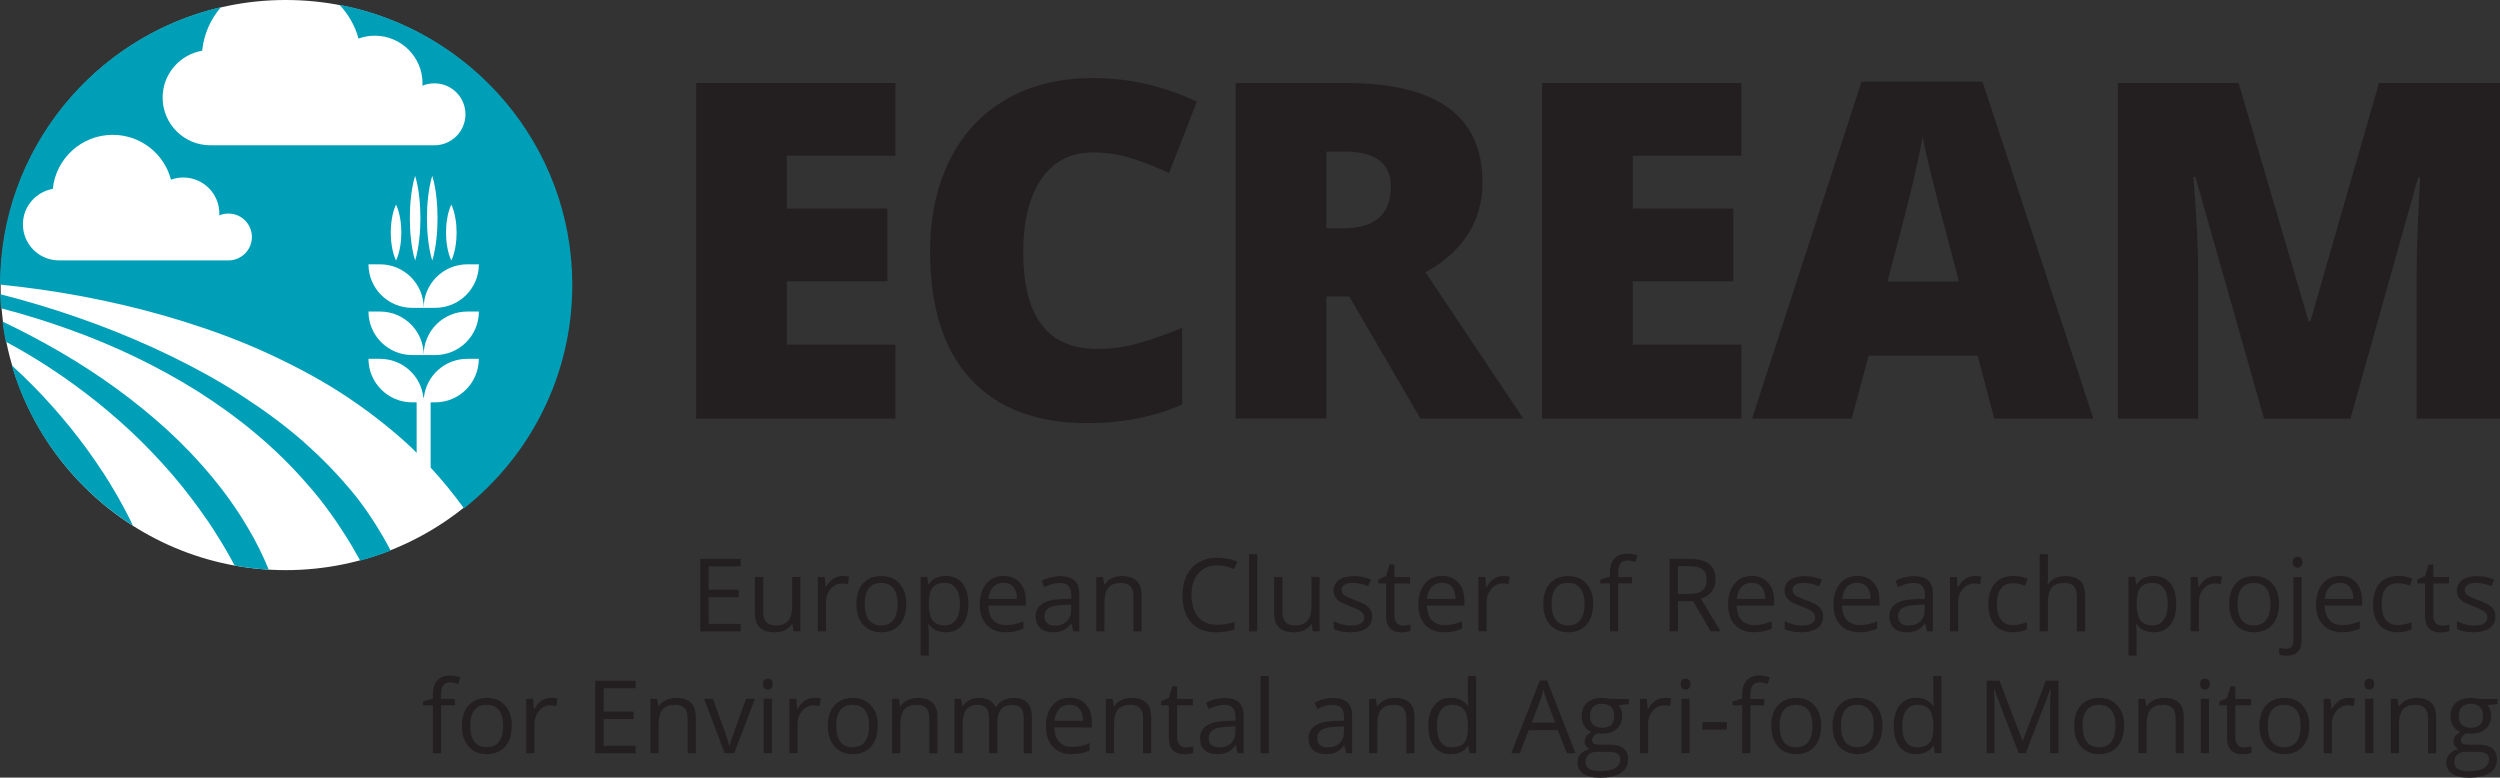 <svg xmlns="http://www.w3.org/2000/svg" id="a" viewBox="0 0 344.66 107.2"><rect x="0" y="0" width="344.66" height="107.2" fill="#333333" stroke="none"/><defs><style>.b{fill:#fff;}.c{fill:#009fb8;}.d{fill:none;}.e{fill:#231f20;}</style></defs><g><path class="e" d="M123.45,57.71h-27.47V11.44h27.47v10.03h-14.97v7.28h13.86v10.03h-13.86v8.73h14.97v10.19Z"></path><path class="e" d="M150.53,21.03c-2.97,0-5.29,1.22-6.96,3.65s-2.5,5.8-2.5,10.08c0,8.9,3.39,13.35,10.16,13.35,2.05,0,4.03-.28,5.95-.85s3.85-1.26,5.79-2.06v10.57c-3.86,1.71-8.23,2.56-13.1,2.56-6.98,0-12.34-2.03-16.06-6.08s-5.58-9.9-5.58-17.56c0-4.79,.9-9,2.71-12.63s4.4-6.42,7.78-8.37,7.37-2.93,11.95-2.93c5,0,9.78,1.09,14.33,3.26l-3.83,9.84c-1.71-.8-3.42-1.48-5.13-2.03s-3.54-.82-5.51-.82Z"></path><path class="e" d="M182.86,40.87v16.83h-12.5V11.44h15.16c12.57,0,18.86,4.56,18.86,13.67,0,5.36-2.62,9.5-7.85,12.44l13.48,20.16h-14.18l-9.81-16.83h-3.16Zm0-9.4h2.34c4.37,0,6.55-1.93,6.55-5.79,0-3.19-2.14-4.78-6.42-4.78h-2.47v10.57Z"></path><path class="e" d="M240.07,57.71h-27.47V11.44h27.47v10.03h-14.97v7.28h13.86v10.03h-13.86v8.73h14.97v10.19Z"></path><path class="e" d="M274.93,57.71l-2.28-8.67h-15.03l-2.34,8.67h-13.73l15.09-46.45h16.68l15.28,46.45h-13.67Zm-4.87-18.92l-1.99-7.59c-.46-1.69-1.03-3.87-1.69-6.55s-1.1-4.6-1.31-5.76c-.19,1.08-.56,2.85-1.12,5.32s-1.8,7.33-3.72,14.59h9.84Z"></path><path class="e" d="M312.13,57.71l-9.46-33.32h-.28c.44,5.67,.66,10.08,.66,13.23v20.09h-11.07V11.44h16.64l9.65,32.85h.25l9.46-32.85h16.68V57.71h-11.49v-20.28c0-1.05,.02-2.23,.05-3.51s.17-4.44,.43-9.46h-.28l-9.33,33.26h-11.9Z"></path></g><g><path class="e" d="M102.11,87.04h-5.57v-9.99h5.57v1.03h-4.41v3.22h4.14v1.03h-4.14v3.68h4.41v1.04Z"></path><path class="e" d="M105.22,79.54v4.86c0,.61,.14,1.07,.42,1.37s.71,.45,1.31,.45c.78,0,1.36-.21,1.72-.64,.36-.43,.54-1.13,.54-2.1v-3.94h1.13v7.49h-.94l-.16-1h-.06c-.23,.37-.55,.65-.97,.85-.41,.2-.88,.29-1.41,.29-.91,0-1.59-.22-2.05-.65-.45-.43-.68-1.13-.68-2.08v-4.9h1.15Z"></path><path class="e" d="M116.16,79.41c.33,0,.63,.03,.9,.08l-.16,1.05c-.31-.07-.58-.1-.82-.1-.61,0-1.12,.25-1.55,.74-.43,.49-.65,1.11-.65,1.84v4.02h-1.13v-7.49h.94l.13,1.39h.05c.28-.49,.61-.86,1-1.13s.82-.4,1.29-.4Z"></path><path class="e" d="M124.93,83.28c0,1.22-.31,2.17-.92,2.86-.62,.69-1.46,1.03-2.55,1.03-.67,0-1.26-.16-1.78-.47s-.92-.77-1.2-1.35-.42-1.28-.42-2.06c0-1.22,.31-2.17,.92-2.85,.61-.68,1.46-1.02,2.54-1.02s1.88,.35,2.5,1.05c.62,.7,.93,1.64,.93,2.83Zm-5.71,0c0,.96,.19,1.69,.57,2.19s.95,.75,1.69,.75,1.31-.25,1.69-.75c.39-.5,.58-1.23,.58-2.19s-.19-1.68-.58-2.17c-.38-.49-.95-.74-1.71-.74s-1.3,.24-1.68,.73-.57,1.21-.57,2.18Z"></path><path class="e" d="M130.4,87.17c-.49,0-.93-.09-1.34-.27-.4-.18-.74-.46-1.02-.83h-.08c.05,.44,.08,.85,.08,1.24v3.08h-1.13v-10.86h.92l.16,1.03h.05c.29-.41,.63-.71,1.02-.89s.83-.27,1.33-.27c.99,0,1.76,.34,2.3,1.02,.54,.68,.81,1.63,.81,2.86s-.27,2.19-.82,2.87c-.55,.68-1.31,1.02-2.29,1.02Zm-.16-6.8c-.77,0-1.32,.21-1.66,.64s-.52,1.1-.53,2.02v.25c0,1.05,.18,1.81,.53,2.26,.35,.45,.91,.68,1.69,.68,.65,0,1.15-.26,1.52-.79,.37-.52,.55-1.25,.55-2.17s-.18-1.65-.55-2.15c-.37-.5-.88-.75-1.55-.75Z"></path><path class="e" d="M138.66,87.17c-1.11,0-1.98-.34-2.62-1.01-.64-.67-.96-1.61-.96-2.81s.3-2.17,.89-2.88c.6-.71,1.39-1.07,2.4-1.07,.94,0,1.68,.31,2.23,.93,.55,.62,.82,1.43,.82,2.44v.72h-5.16c.02,.88,.25,1.55,.67,2,.42,.46,1.01,.68,1.78,.68,.81,0,1.6-.17,2.39-.51v1.01c-.4,.17-.78,.3-1.14,.37-.36,.08-.79,.11-1.3,.11Zm-.31-6.82c-.6,0-1.08,.2-1.44,.59-.36,.39-.57,.93-.63,1.63h3.92c0-.72-.16-1.26-.48-1.64-.32-.38-.77-.57-1.37-.57Z"></path><path class="e" d="M147.96,87.04l-.23-1.07h-.05c-.37,.47-.75,.79-1.12,.95-.37,.17-.83,.25-1.39,.25-.74,0-1.33-.19-1.75-.57-.42-.38-.63-.93-.63-1.63,0-1.51,1.21-2.31,3.63-2.38l1.27-.04v-.46c0-.59-.13-1.02-.38-1.3-.25-.28-.66-.42-1.21-.42-.62,0-1.33,.19-2.12,.57l-.35-.87c.37-.2,.77-.36,1.21-.47,.44-.11,.88-.17,1.32-.17,.89,0,1.55,.2,1.99,.59,.43,.4,.65,1.03,.65,1.91v5.11h-.84Zm-2.56-.8c.71,0,1.26-.19,1.67-.58,.4-.39,.6-.93,.6-1.63v-.68l-1.13,.05c-.9,.03-1.55,.17-1.95,.42-.4,.25-.6,.63-.6,1.16,0,.41,.12,.72,.37,.94,.25,.21,.6,.32,1.04,.32Z"></path><path class="e" d="M156.26,87.04v-4.85c0-.61-.14-1.07-.42-1.37s-.71-.45-1.31-.45c-.78,0-1.36,.21-1.72,.64s-.55,1.12-.55,2.1v3.93h-1.13v-7.49h.92l.18,1.03h.05c.23-.37,.56-.66,.98-.86,.42-.2,.89-.3,1.4-.3,.9,0,1.58,.22,2.04,.65,.46,.44,.68,1.13,.68,2.09v4.89h-1.13Z"></path><path class="e" d="M167.82,77.94c-1.1,0-1.97,.37-2.6,1.1-.64,.73-.95,1.73-.95,3s.31,2.32,.92,3.03c.61,.71,1.49,1.07,2.62,1.07,.7,0,1.49-.12,2.39-.38v1.02c-.69,.26-1.55,.39-2.56,.39-1.47,0-2.61-.45-3.41-1.34-.8-.89-1.2-2.16-1.2-3.81,0-1.03,.19-1.93,.58-2.71,.39-.77,.94-1.37,1.67-1.79,.73-.42,1.58-.63,2.57-.63,1.05,0,1.96,.19,2.75,.57l-.49,1c-.76-.36-1.51-.53-2.27-.53Z"></path><path class="e" d="M173.33,87.04h-1.13v-10.64h1.13v10.64Z"></path><path class="e" d="M176.81,79.54v4.86c0,.61,.14,1.07,.42,1.37s.71,.45,1.31,.45c.78,0,1.36-.21,1.72-.64,.36-.43,.54-1.13,.54-2.1v-3.94h1.13v7.49h-.94l-.16-1h-.06c-.23,.37-.55,.65-.97,.85-.41,.2-.88,.29-1.41,.29-.91,0-1.59-.22-2.05-.65-.45-.43-.68-1.13-.68-2.08v-4.9h1.15Z"></path><path class="e" d="M189.17,84.99c0,.7-.26,1.24-.78,1.61s-1.25,.57-2.19,.57c-.99,0-1.77-.16-2.32-.47v-1.05c.36,.18,.75,.33,1.16,.43,.41,.1,.81,.16,1.19,.16,.59,0,1.05-.09,1.37-.28,.32-.19,.48-.48,.48-.86,0-.29-.13-.54-.38-.75-.25-.21-.75-.45-1.48-.73-.7-.26-1.19-.49-1.49-.68-.29-.19-.51-.41-.66-.66-.14-.25-.21-.54-.21-.88,0-.61,.25-1.09,.75-1.45,.5-.35,1.18-.53,2.04-.53,.81,0,1.59,.16,2.37,.49l-.4,.92c-.75-.31-1.43-.46-2.04-.46-.54,0-.94,.08-1.22,.25s-.41,.4-.41,.7c0,.2,.05,.37,.15,.51,.1,.14,.27,.28,.5,.4s.67,.31,1.31,.55c.89,.32,1.49,.65,1.8,.98,.31,.33,.47,.74,.47,1.24Z"></path><path class="e" d="M193.43,86.24c.2,0,.39-.01,.58-.04,.19-.03,.33-.06,.44-.09v.87c-.12,.06-.3,.11-.54,.15-.24,.04-.46,.06-.65,.06-1.45,0-2.17-.76-2.17-2.29v-4.46h-1.07v-.55l1.07-.47,.48-1.6h.66v1.74h2.17v.88h-2.17v4.41c0,.45,.11,.8,.32,1.04s.51,.36,.88,.36Z"></path><path class="e" d="M199.12,87.17c-1.11,0-1.98-.34-2.62-1.01-.64-.67-.96-1.61-.96-2.81s.3-2.17,.89-2.88c.6-.71,1.39-1.07,2.4-1.07,.94,0,1.68,.31,2.23,.93,.55,.62,.82,1.43,.82,2.44v.72h-5.16c.02,.88,.25,1.55,.67,2,.42,.46,1.01,.68,1.78,.68,.81,0,1.6-.17,2.39-.51v1.01c-.4,.17-.78,.3-1.14,.37-.36,.08-.79,.11-1.3,.11Zm-.31-6.82c-.6,0-1.08,.2-1.44,.59-.36,.39-.57,.93-.63,1.63h3.92c0-.72-.16-1.26-.48-1.64-.32-.38-.77-.57-1.37-.57Z"></path><path class="e" d="M207.23,79.41c.33,0,.63,.03,.9,.08l-.16,1.05c-.31-.07-.58-.1-.82-.1-.61,0-1.12,.25-1.55,.74-.43,.49-.65,1.11-.65,1.84v4.02h-1.13v-7.49h.94l.13,1.39h.05c.28-.49,.61-.86,1-1.13s.82-.4,1.29-.4Z"></path><path class="e" d="M219.63,83.28c0,1.22-.31,2.17-.92,2.86-.62,.69-1.46,1.03-2.55,1.03-.67,0-1.26-.16-1.78-.47s-.92-.77-1.2-1.35-.42-1.28-.42-2.06c0-1.22,.31-2.17,.92-2.85,.61-.68,1.46-1.02,2.54-1.02s1.88,.35,2.5,1.05c.62,.7,.93,1.64,.93,2.83Zm-5.71,0c0,.96,.19,1.69,.57,2.19s.95,.75,1.69,.75,1.31-.25,1.69-.75c.39-.5,.58-1.23,.58-2.19s-.19-1.68-.58-2.17c-.38-.49-.95-.74-1.71-.74s-1.3,.24-1.68,.73-.57,1.21-.57,2.18Z"></path><path class="e" d="M224.99,80.43h-1.91v6.61h-1.13v-6.61h-1.34v-.51l1.34-.41v-.42c0-1.84,.8-2.76,2.41-2.76,.4,0,.86,.08,1.39,.24l-.29,.91c-.44-.14-.81-.21-1.12-.21-.43,0-.75,.14-.95,.43-.21,.28-.31,.74-.31,1.37v.49h1.91v.88Z"></path><path class="e" d="M231.33,82.88v4.16h-1.16v-9.99h2.74c1.23,0,2.13,.23,2.72,.7,.59,.47,.88,1.18,.88,2.12,0,1.32-.67,2.21-2.01,2.68l2.71,4.49h-1.37l-2.42-4.16h-2.08Zm0-1h1.59c.82,0,1.42-.16,1.8-.49,.38-.33,.57-.82,.57-1.47s-.2-1.14-.58-1.43c-.39-.29-1.02-.44-1.88-.44h-1.51v3.82Z"></path><path class="e" d="M241.82,87.17c-1.11,0-1.98-.34-2.62-1.01-.64-.67-.96-1.61-.96-2.81s.3-2.17,.89-2.88c.6-.71,1.39-1.07,2.4-1.07,.94,0,1.68,.31,2.23,.93,.55,.62,.82,1.43,.82,2.44v.72h-5.16c.02,.88,.25,1.55,.67,2,.42,.46,1.01,.68,1.78,.68,.81,0,1.6-.17,2.39-.51v1.01c-.4,.17-.78,.3-1.14,.37-.36,.08-.79,.11-1.3,.11Zm-.31-6.82c-.6,0-1.08,.2-1.44,.59-.36,.39-.57,.93-.63,1.63h3.92c0-.72-.16-1.26-.48-1.64-.32-.38-.77-.57-1.37-.57Z"></path><path class="e" d="M251.34,84.99c0,.7-.26,1.24-.78,1.61s-1.25,.57-2.19,.57c-.99,0-1.77-.16-2.32-.47v-1.05c.36,.18,.75,.33,1.16,.43,.41,.1,.81,.16,1.19,.16,.59,0,1.05-.09,1.37-.28,.32-.19,.48-.48,.48-.86,0-.29-.13-.54-.38-.75-.25-.21-.75-.45-1.48-.73-.7-.26-1.19-.49-1.49-.68-.29-.19-.51-.41-.66-.66-.14-.25-.21-.54-.21-.88,0-.61,.25-1.09,.75-1.45,.5-.35,1.18-.53,2.04-.53,.81,0,1.59,.16,2.37,.49l-.4,.92c-.75-.31-1.43-.46-2.04-.46-.54,0-.94,.08-1.22,.25s-.41,.4-.41,.7c0,.2,.05,.37,.15,.51,.1,.14,.27,.28,.5,.4s.67,.31,1.31,.55c.89,.32,1.49,.65,1.8,.98,.31,.33,.47,.74,.47,1.24Z"></path><path class="e" d="M256.35,87.17c-1.11,0-1.98-.34-2.62-1.01-.64-.67-.96-1.61-.96-2.81s.3-2.17,.89-2.88c.6-.71,1.39-1.07,2.4-1.07,.94,0,1.68,.31,2.23,.93,.55,.62,.82,1.43,.82,2.44v.72h-5.16c.02,.88,.25,1.55,.67,2,.42,.46,1.01,.68,1.78,.68,.81,0,1.6-.17,2.39-.51v1.01c-.4,.17-.78,.3-1.14,.37-.36,.08-.79,.11-1.3,.11Zm-.31-6.82c-.6,0-1.08,.2-1.44,.59-.36,.39-.57,.93-.63,1.63h3.92c0-.72-.16-1.26-.48-1.64-.32-.38-.77-.57-1.37-.57Z"></path><path class="e" d="M265.65,87.04l-.23-1.07h-.05c-.37,.47-.75,.79-1.12,.95-.37,.17-.83,.25-1.39,.25-.74,0-1.33-.19-1.75-.57-.42-.38-.63-.93-.63-1.63,0-1.51,1.21-2.31,3.63-2.38l1.27-.04v-.46c0-.59-.13-1.02-.38-1.3-.25-.28-.66-.42-1.21-.42-.62,0-1.33,.19-2.12,.57l-.35-.87c.37-.2,.77-.36,1.21-.47,.44-.11,.88-.17,1.32-.17,.89,0,1.55,.2,1.99,.59,.43,.4,.65,1.03,.65,1.91v5.11h-.84Zm-2.56-.8c.71,0,1.26-.19,1.67-.58,.4-.39,.6-.93,.6-1.63v-.68l-1.13,.05c-.9,.03-1.55,.17-1.95,.42-.4,.25-.6,.63-.6,1.16,0,.41,.12,.72,.37,.94,.25,.21,.6,.32,1.04,.32Z"></path><path class="e" d="M272.24,79.41c.33,0,.63,.03,.9,.08l-.16,1.05c-.31-.07-.58-.1-.82-.1-.61,0-1.12,.25-1.55,.74-.43,.49-.65,1.11-.65,1.84v4.02h-1.13v-7.49h.94l.13,1.39h.05c.28-.49,.61-.86,1-1.13s.82-.4,1.29-.4Z"></path><path class="e" d="M277.53,87.17c-1.08,0-1.92-.33-2.52-1-.59-.67-.89-1.61-.89-2.83s.3-2.22,.91-2.91c.6-.68,1.46-1.03,2.58-1.03,.36,0,.72,.04,1.08,.12s.64,.17,.85,.27l-.35,.96c-.25-.1-.52-.18-.82-.25-.3-.07-.56-.1-.79-.1-1.52,0-2.28,.97-2.28,2.91,0,.92,.19,1.63,.56,2.12,.37,.49,.92,.74,1.65,.74,.62,0,1.26-.13,1.92-.4v1c-.5,.26-1.13,.39-1.89,.39Z"></path><path class="e" d="M286.33,87.04v-4.85c0-.61-.14-1.07-.42-1.37s-.71-.45-1.31-.45c-.79,0-1.36,.21-1.73,.64-.36,.43-.54,1.13-.54,2.11v3.92h-1.13v-10.64h1.13v3.22c0,.39-.02,.71-.05,.96h.07c.22-.36,.54-.64,.95-.85,.41-.21,.88-.31,1.41-.31,.92,0,1.6,.22,2.06,.65,.46,.44,.69,1.13,.69,2.08v4.89h-1.13Z"></path><path class="e" d="M296.92,87.17c-.49,0-.93-.09-1.34-.27-.4-.18-.74-.46-1.02-.83h-.08c.05,.44,.08,.85,.08,1.24v3.08h-1.13v-10.86h.92l.16,1.03h.05c.29-.41,.63-.71,1.02-.89s.83-.27,1.33-.27c.99,0,1.76,.34,2.3,1.02,.54,.68,.81,1.63,.81,2.86s-.27,2.19-.82,2.87c-.55,.68-1.31,1.02-2.29,1.02Zm-.16-6.8c-.77,0-1.32,.21-1.66,.64s-.52,1.1-.53,2.02v.25c0,1.05,.18,1.81,.53,2.26,.35,.45,.91,.68,1.69,.68,.65,0,1.15-.26,1.52-.79,.37-.52,.55-1.25,.55-2.17s-.18-1.65-.55-2.15c-.37-.5-.88-.75-1.55-.75Z"></path><path class="e" d="M305.43,79.41c.33,0,.63,.03,.9,.08l-.16,1.05c-.31-.07-.58-.1-.82-.1-.61,0-1.12,.25-1.55,.74-.43,.49-.65,1.11-.65,1.84v4.02h-1.13v-7.49h.94l.13,1.39h.05c.28-.49,.61-.86,1-1.13s.82-.4,1.29-.4Z"></path><path class="e" d="M314.19,83.28c0,1.22-.31,2.17-.92,2.86-.62,.69-1.46,1.03-2.55,1.03-.67,0-1.26-.16-1.78-.47s-.92-.77-1.2-1.35-.42-1.28-.42-2.06c0-1.22,.31-2.17,.92-2.85,.61-.68,1.46-1.02,2.54-1.02s1.88,.35,2.5,1.05c.62,.7,.93,1.64,.93,2.83Zm-5.71,0c0,.96,.19,1.69,.57,2.19s.95,.75,1.69,.75,1.31-.25,1.69-.75c.39-.5,.58-1.23,.58-2.19s-.19-1.68-.58-2.17c-.38-.49-.95-.74-1.71-.74s-1.3,.24-1.68,.73-.57,1.21-.57,2.18Z"></path><path class="e" d="M315.27,90.4c-.43,0-.78-.06-1.05-.17v-.92c.31,.09,.62,.14,.93,.14,.36,0,.62-.1,.78-.29,.17-.19,.25-.49,.25-.88v-8.72h1.13v8.64c0,1.48-.68,2.21-2.04,2.21Zm.81-12.89c0-.26,.06-.45,.19-.57,.13-.12,.29-.18,.48-.18s.34,.06,.47,.18,.2,.31,.2,.57-.07,.45-.2,.57c-.13,.12-.29,.19-.47,.19s-.35-.06-.48-.19c-.13-.13-.19-.32-.19-.57Z"></path><path class="e" d="M322.89,87.17c-1.11,0-1.98-.34-2.62-1.01-.64-.67-.96-1.61-.96-2.81s.3-2.17,.89-2.88c.6-.71,1.39-1.07,2.4-1.07,.94,0,1.68,.31,2.23,.93,.55,.62,.82,1.43,.82,2.44v.72h-5.16c.02,.88,.25,1.55,.67,2,.42,.46,1.01,.68,1.78,.68,.81,0,1.6-.17,2.39-.51v1.01c-.4,.17-.78,.3-1.14,.37-.36,.08-.79,.11-1.3,.11Zm-.31-6.82c-.6,0-1.08,.2-1.44,.59-.36,.39-.57,.93-.63,1.63h3.92c0-.72-.16-1.26-.48-1.64-.32-.38-.77-.57-1.37-.57Z"></path><path class="e" d="M330.57,87.17c-1.08,0-1.92-.33-2.52-1-.59-.67-.89-1.61-.89-2.83s.3-2.22,.91-2.91c.6-.68,1.46-1.03,2.58-1.03,.36,0,.72,.04,1.08,.12s.64,.17,.85,.27l-.35,.96c-.25-.1-.52-.18-.82-.25-.3-.07-.56-.1-.79-.1-1.52,0-2.28,.97-2.28,2.91,0,.92,.19,1.63,.56,2.12,.37,.49,.92,.74,1.65,.74,.62,0,1.26-.13,1.92-.4v1c-.5,.26-1.13,.39-1.89,.39Z"></path><path class="e" d="M336.66,86.24c.2,0,.39-.01,.58-.04,.19-.03,.33-.06,.44-.09v.87c-.12,.06-.3,.11-.54,.15-.24,.04-.46,.06-.65,.06-1.45,0-2.17-.76-2.17-2.29v-4.46h-1.07v-.55l1.07-.47,.48-1.6h.66v1.74h2.17v.88h-2.17v4.41c0,.45,.11,.8,.32,1.04s.51,.36,.88,.36Z"></path><path class="e" d="M344.02,84.99c0,.7-.26,1.24-.78,1.61s-1.25,.57-2.19,.57c-.99,0-1.77-.16-2.32-.47v-1.05c.36,.18,.75,.33,1.16,.43,.41,.1,.81,.16,1.19,.16,.59,0,1.05-.09,1.37-.28,.32-.19,.48-.48,.48-.86,0-.29-.13-.54-.38-.75-.25-.21-.75-.45-1.48-.73-.7-.26-1.19-.49-1.49-.68-.29-.19-.51-.41-.66-.66-.14-.25-.21-.54-.21-.88,0-.61,.25-1.09,.75-1.45,.5-.35,1.18-.53,2.04-.53,.81,0,1.59,.16,2.37,.49l-.4,.92c-.75-.31-1.43-.46-2.04-.46-.54,0-.94,.08-1.22,.25s-.41,.4-.41,.7c0,.2,.05,.37,.15,.51,.1,.14,.27,.28,.5,.4s.67,.31,1.31,.55c.89,.32,1.49,.65,1.8,.98,.31,.33,.47,.74,.47,1.24Z"></path><path class="e" d="M62.71,97.23h-1.91v6.61h-1.13v-6.61h-1.34v-.51l1.34-.41v-.42c0-1.84,.8-2.76,2.41-2.76,.4,0,.86,.08,1.39,.24l-.29,.91c-.44-.14-.81-.21-1.12-.21-.43,0-.75,.14-.95,.43-.21,.28-.31,.74-.31,1.37v.49h1.91v.88Z"></path><path class="e" d="M70.55,100.08c0,1.22-.31,2.17-.92,2.86-.62,.69-1.46,1.03-2.55,1.03-.67,0-1.26-.16-1.78-.47s-.92-.77-1.2-1.35-.42-1.28-.42-2.06c0-1.22,.31-2.17,.92-2.85,.61-.68,1.46-1.02,2.54-1.02s1.88,.35,2.5,1.05c.62,.7,.93,1.64,.93,2.83Zm-5.71,0c0,.96,.19,1.69,.57,2.19s.95,.75,1.69,.75,1.31-.25,1.69-.75c.39-.5,.58-1.23,.58-2.19s-.19-1.68-.58-2.17c-.38-.49-.95-.74-1.71-.74s-1.3,.24-1.68,.73-.57,1.21-.57,2.18Z"></path><path class="e" d="M75.96,96.21c.33,0,.63,.03,.9,.08l-.16,1.05c-.31-.07-.58-.1-.82-.1-.61,0-1.12,.25-1.55,.74-.43,.49-.65,1.11-.65,1.84v4.02h-1.13v-7.49h.94l.13,1.39h.05c.28-.49,.61-.86,1-1.13s.82-.4,1.29-.4Z"></path><path class="e" d="M87.63,103.84h-5.57v-9.99h5.57v1.03h-4.41v3.22h4.14v1.03h-4.14v3.68h4.41v1.04Z"></path><path class="e" d="M94.8,103.84v-4.85c0-.61-.14-1.07-.42-1.37s-.71-.45-1.31-.45c-.78,0-1.36,.21-1.72,.64s-.55,1.12-.55,2.1v3.93h-1.13v-7.49h.92l.18,1.03h.05c.23-.37,.56-.66,.98-.86,.42-.2,.89-.3,1.4-.3,.9,0,1.58,.22,2.04,.65,.46,.44,.68,1.13,.68,2.09v4.89h-1.13Z"></path><path class="e" d="M99.91,103.84l-2.84-7.49h1.22l1.61,4.44c.36,1.04,.58,1.71,.64,2.02h.05c.05-.24,.21-.74,.47-1.5,.27-.76,.87-2.42,1.79-4.97h1.22l-2.84,7.49h-1.33Z"></path><path class="e" d="M105.19,94.31c0-.26,.06-.45,.19-.57,.13-.12,.29-.18,.48-.18s.34,.06,.47,.18,.2,.31,.2,.57-.07,.45-.2,.57c-.13,.12-.29,.19-.47,.19s-.35-.06-.48-.19c-.13-.13-.19-.32-.19-.57Zm1.23,9.52h-1.13v-7.49h1.13v7.49Z"></path><path class="e" d="M112.24,96.21c.33,0,.63,.03,.9,.08l-.16,1.05c-.31-.07-.58-.1-.82-.1-.61,0-1.12,.25-1.55,.74-.43,.49-.65,1.11-.65,1.84v4.02h-1.13v-7.49h.94l.13,1.39h.05c.28-.49,.61-.86,1-1.13s.82-.4,1.29-.4Z"></path><path class="e" d="M121,100.08c0,1.22-.31,2.17-.92,2.86-.62,.69-1.46,1.03-2.55,1.03-.67,0-1.26-.16-1.78-.47s-.92-.77-1.2-1.35-.42-1.28-.42-2.06c0-1.22,.31-2.17,.92-2.85,.61-.68,1.46-1.02,2.54-1.02s1.88,.35,2.5,1.05c.62,.7,.93,1.64,.93,2.83Zm-5.71,0c0,.96,.19,1.69,.57,2.19s.95,.75,1.69,.75,1.31-.25,1.69-.75c.39-.5,.58-1.23,.58-2.19s-.19-1.68-.58-2.17c-.38-.49-.95-.74-1.71-.74s-1.3,.24-1.68,.73-.57,1.21-.57,2.18Z"></path><path class="e" d="M128.12,103.84v-4.85c0-.61-.14-1.07-.42-1.37s-.71-.45-1.31-.45c-.78,0-1.36,.21-1.72,.64s-.55,1.12-.55,2.1v3.93h-1.13v-7.49h.92l.18,1.03h.05c.23-.37,.56-.66,.98-.86,.42-.2,.89-.3,1.4-.3,.9,0,1.58,.22,2.04,.65,.46,.44,.68,1.13,.68,2.09v4.89h-1.13Z"></path><path class="e" d="M141.14,103.84v-4.87c0-.6-.13-1.04-.38-1.34-.25-.3-.65-.45-1.19-.45-.71,0-1.23,.2-1.57,.61s-.51,1.03-.51,1.87v4.18h-1.13v-4.87c0-.6-.13-1.04-.38-1.34-.25-.3-.65-.45-1.2-.45-.71,0-1.23,.21-1.56,.64-.33,.43-.5,1.12-.5,2.09v3.93h-1.13v-7.49h.92l.18,1.03h.05c.21-.36,.52-.65,.91-.85,.39-.21,.83-.31,1.31-.31,1.17,0,1.94,.42,2.3,1.27h.05c.22-.39,.55-.7,.97-.93s.91-.34,1.45-.34c.85,0,1.48,.22,1.9,.65,.42,.44,.63,1.13,.63,2.09v4.89h-1.13Z"></path><path class="e" d="M147.77,103.97c-1.11,0-1.98-.34-2.62-1.01-.64-.67-.96-1.61-.96-2.81s.3-2.17,.89-2.88c.6-.71,1.39-1.07,2.4-1.07,.94,0,1.68,.31,2.23,.93,.55,.62,.82,1.43,.82,2.44v.72h-5.16c.02,.88,.25,1.55,.67,2,.42,.46,1.01,.68,1.78,.68,.81,0,1.6-.17,2.39-.51v1.01c-.4,.17-.78,.3-1.14,.37-.36,.08-.79,.11-1.3,.11Zm-.31-6.82c-.6,0-1.08,.2-1.44,.59-.36,.39-.57,.93-.63,1.63h3.92c0-.72-.16-1.26-.48-1.64-.32-.38-.77-.57-1.37-.57Z"></path><path class="e" d="M157.59,103.84v-4.85c0-.61-.14-1.07-.42-1.37s-.71-.45-1.31-.45c-.78,0-1.36,.21-1.72,.64s-.55,1.12-.55,2.1v3.93h-1.13v-7.49h.92l.18,1.03h.05c.23-.37,.56-.66,.98-.86,.42-.2,.89-.3,1.4-.3,.9,0,1.58,.22,2.04,.65,.46,.44,.68,1.13,.68,2.09v4.89h-1.13Z"></path><path class="e" d="M163.48,103.04c.2,0,.39-.01,.58-.04,.19-.03,.33-.06,.44-.09v.87c-.12,.06-.3,.11-.54,.15-.24,.04-.46,.06-.65,.06-1.45,0-2.17-.76-2.17-2.29v-4.46h-1.07v-.55l1.07-.47,.48-1.6h.66v1.74h2.17v.88h-2.17v4.41c0,.45,.11,.8,.32,1.04s.51,.36,.88,.36Z"></path><path class="e" d="M170.61,103.84l-.23-1.07h-.05c-.37,.47-.75,.79-1.12,.95-.37,.17-.83,.25-1.39,.25-.74,0-1.33-.19-1.75-.57-.42-.38-.63-.93-.63-1.63,0-1.51,1.21-2.31,3.63-2.38l1.27-.04v-.46c0-.59-.13-1.02-.38-1.3-.25-.28-.66-.42-1.21-.42-.62,0-1.33,.19-2.12,.57l-.35-.87c.37-.2,.77-.36,1.21-.47,.44-.11,.88-.17,1.32-.17,.89,0,1.55,.2,1.99,.59,.43,.4,.65,1.03,.65,1.91v5.11h-.84Zm-2.56-.8c.71,0,1.26-.19,1.67-.58,.4-.39,.6-.93,.6-1.63v-.68l-1.13,.05c-.9,.03-1.55,.17-1.95,.42-.4,.25-.6,.63-.6,1.16,0,.41,.12,.72,.37,.94,.25,.21,.6,.32,1.04,.32Z"></path><path class="e" d="M174.92,103.84h-1.13v-10.64h1.13v10.64Z"></path><path class="e" d="M185.57,103.84l-.23-1.07h-.05c-.37,.47-.75,.79-1.12,.95-.37,.17-.83,.25-1.39,.25-.74,0-1.33-.19-1.75-.57-.42-.38-.63-.93-.63-1.63,0-1.51,1.21-2.31,3.63-2.38l1.27-.04v-.46c0-.59-.13-1.02-.38-1.3-.25-.28-.66-.42-1.21-.42-.62,0-1.33,.19-2.12,.57l-.35-.87c.37-.2,.77-.36,1.21-.47,.44-.11,.88-.17,1.32-.17,.89,0,1.55,.2,1.99,.59,.43,.4,.65,1.03,.65,1.91v5.11h-.84Zm-2.56-.8c.71,0,1.26-.19,1.67-.58,.4-.39,.6-.93,.6-1.63v-.68l-1.13,.05c-.9,.03-1.55,.17-1.95,.42-.4,.25-.6,.63-.6,1.16,0,.41,.12,.72,.37,.94,.25,.21,.6,.32,1.04,.32Z"></path><path class="e" d="M193.88,103.84v-4.85c0-.61-.14-1.07-.42-1.37s-.71-.45-1.31-.45c-.78,0-1.36,.21-1.72,.64s-.55,1.12-.55,2.1v3.93h-1.13v-7.49h.92l.18,1.03h.05c.23-.37,.56-.66,.98-.86,.42-.2,.89-.3,1.4-.3,.9,0,1.58,.22,2.04,.65,.46,.44,.68,1.13,.68,2.09v4.89h-1.13Z"></path><path class="e" d="M202.44,102.83h-.06c-.52,.76-1.31,1.14-2.35,1.14-.98,0-1.74-.33-2.29-1-.54-.67-.82-1.62-.82-2.86s.27-2.19,.82-2.88,1.31-1.03,2.28-1.03,1.8,.37,2.34,1.11h.09l-.05-.54-.03-.53v-3.05h1.13v10.64h-.92l-.15-1Zm-2.27,.19c.77,0,1.34-.21,1.69-.63,.35-.42,.52-1.1,.52-2.04v-.24c0-1.06-.18-1.82-.53-2.27-.35-.45-.92-.68-1.69-.68-.67,0-1.17,.26-1.53,.78-.35,.52-.53,1.25-.53,2.19s.18,1.68,.53,2.17,.87,.73,1.54,.73Z"></path><path class="e" d="M216.01,103.84l-1.24-3.18h-4.01l-1.23,3.18h-1.18l3.95-10.04h.98l3.93,10.04h-1.2Zm-1.61-4.22l-1.16-3.1c-.15-.39-.31-.87-.46-1.44-.1,.44-.24,.92-.43,1.44l-1.18,3.1h3.23Z"></path><path class="e" d="M224.55,96.34v.72l-1.39,.16c.13,.16,.24,.37,.34,.63,.1,.26,.15,.55,.15,.87,0,.73-.25,1.32-.75,1.76s-1.19,.66-2.06,.66c-.22,0-.43-.02-.63-.05-.48,.25-.72,.58-.72,.96,0,.21,.08,.36,.25,.46,.17,.1,.46,.15,.87,.15h1.33c.81,0,1.43,.17,1.87,.51,.44,.34,.65,.84,.65,1.49,0,.83-.33,1.46-1,1.9-.67,.43-1.64,.65-2.91,.65-.98,0-1.74-.18-2.27-.55-.53-.36-.8-.88-.8-1.54,0-.46,.15-.85,.44-1.18s.7-.56,1.23-.68c-.19-.09-.35-.22-.48-.4-.13-.18-.2-.39-.2-.64,0-.27,.07-.51,.22-.72s.38-.4,.69-.59c-.39-.16-.7-.43-.95-.81-.24-.38-.37-.82-.37-1.31,0-.82,.25-1.45,.74-1.9,.49-.44,1.19-.67,2.09-.67,.39,0,.75,.05,1.06,.14h2.59Zm-5.97,8.75c0,.41,.17,.71,.51,.92s.83,.31,1.47,.31c.95,0,1.66-.14,2.12-.43,.46-.29,.69-.67,.69-1.16,0-.41-.12-.69-.38-.84-.25-.16-.72-.24-1.42-.24h-1.36c-.51,0-.92,.12-1.2,.37s-.43,.6-.43,1.06Zm.62-6.35c0,.52,.15,.92,.44,1.19s.71,.4,1.24,.4c1.11,0,1.66-.54,1.66-1.61s-.56-1.69-1.68-1.69c-.53,0-.94,.14-1.23,.43s-.43,.71-.43,1.28Z"></path><path class="e" d="M229.5,96.21c.33,0,.63,.03,.9,.08l-.16,1.05c-.31-.07-.58-.1-.82-.1-.61,0-1.12,.25-1.55,.74-.43,.49-.65,1.11-.65,1.84v4.02h-1.13v-7.49h.94l.13,1.39h.05c.28-.49,.61-.86,1-1.13s.82-.4,1.29-.4Z"></path><path class="e" d="M231.71,94.31c0-.26,.06-.45,.19-.57,.13-.12,.29-.18,.48-.18s.34,.06,.47,.18,.2,.31,.2,.57-.07,.45-.2,.57c-.13,.12-.29,.19-.47,.19s-.35-.06-.48-.19c-.13-.13-.19-.32-.19-.57Zm1.23,9.52h-1.13v-7.49h1.13v7.49Z"></path><path class="e" d="M234.71,100.6v-1.04h3.36v1.04h-3.36Z"></path><path class="e" d="M243.22,97.23h-1.91v6.61h-1.13v-6.61h-1.34v-.51l1.34-.41v-.42c0-1.84,.8-2.76,2.41-2.76,.4,0,.86,.08,1.39,.24l-.29,.91c-.44-.14-.81-.21-1.12-.21-.43,0-.75,.14-.95,.43-.21,.28-.31,.74-.31,1.37v.49h1.91v.88Z"></path><path class="e" d="M251.06,100.08c0,1.22-.31,2.17-.92,2.86-.62,.69-1.46,1.03-2.55,1.03-.67,0-1.26-.16-1.78-.47s-.92-.77-1.2-1.35-.42-1.28-.42-2.06c0-1.22,.31-2.17,.92-2.85,.61-.68,1.46-1.02,2.54-1.02s1.88,.35,2.5,1.05c.62,.7,.93,1.64,.93,2.83Zm-5.71,0c0,.96,.19,1.69,.57,2.19s.95,.75,1.69,.75,1.31-.25,1.69-.75c.39-.5,.58-1.23,.58-2.19s-.19-1.68-.58-2.17c-.38-.49-.95-.74-1.71-.74s-1.3,.24-1.68,.73-.57,1.21-.57,2.18Z"></path><path class="e" d="M259.51,100.08c0,1.22-.31,2.17-.92,2.86-.62,.69-1.46,1.03-2.55,1.03-.67,0-1.26-.16-1.78-.47s-.92-.77-1.2-1.35-.42-1.28-.42-2.06c0-1.22,.31-2.17,.92-2.85,.61-.68,1.46-1.02,2.54-1.02s1.88,.35,2.5,1.05c.62,.7,.93,1.64,.93,2.83Zm-5.71,0c0,.96,.19,1.69,.57,2.19s.95,.75,1.69,.75,1.31-.25,1.69-.75c.39-.5,.58-1.23,.58-2.19s-.19-1.68-.58-2.17c-.38-.49-.95-.74-1.71-.74s-1.3,.24-1.68,.73-.57,1.21-.57,2.18Z"></path><path class="e" d="M266.6,102.83h-.06c-.52,.76-1.31,1.14-2.35,1.14-.98,0-1.74-.33-2.29-1-.54-.67-.82-1.62-.82-2.86s.27-2.19,.82-2.88,1.31-1.03,2.28-1.03,1.8,.37,2.34,1.11h.09l-.05-.54-.03-.53v-3.05h1.13v10.64h-.92l-.15-1Zm-2.27,.19c.77,0,1.34-.21,1.69-.63,.35-.42,.52-1.1,.52-2.04v-.24c0-1.06-.18-1.82-.53-2.27-.35-.45-.92-.68-1.69-.68-.67,0-1.17,.26-1.53,.78-.35,.52-.53,1.25-.53,2.19s.18,1.68,.53,2.17,.87,.73,1.54,.73Z"></path><path class="e" d="M278.31,103.84l-3.39-8.86h-.05c.06,.7,.1,1.54,.1,2.5v6.36h-1.07v-9.99h1.75l3.17,8.24h.05l3.19-8.24h1.74v9.99h-1.16v-6.44c0-.74,.03-1.54,.1-2.41h-.05l-3.42,8.85h-.94Z"></path><path class="e" d="M292.83,100.08c0,1.22-.31,2.17-.92,2.86-.62,.69-1.46,1.03-2.55,1.03-.67,0-1.26-.16-1.78-.47s-.92-.77-1.2-1.35-.42-1.28-.42-2.06c0-1.22,.31-2.17,.92-2.85,.61-.68,1.46-1.02,2.54-1.02s1.88,.35,2.5,1.05c.62,.7,.93,1.64,.93,2.83Zm-5.71,0c0,.96,.19,1.69,.57,2.19s.95,.75,1.69,.75,1.31-.25,1.69-.75c.39-.5,.58-1.23,.58-2.19s-.19-1.68-.58-2.17c-.38-.49-.95-.74-1.71-.74s-1.3,.24-1.68,.73-.57,1.21-.57,2.18Z"></path><path class="e" d="M299.94,103.84v-4.85c0-.61-.14-1.07-.42-1.37s-.71-.45-1.31-.45c-.78,0-1.36,.21-1.72,.64s-.55,1.12-.55,2.1v3.93h-1.13v-7.49h.92l.18,1.03h.05c.23-.37,.56-.66,.98-.86,.42-.2,.89-.3,1.4-.3,.9,0,1.58,.22,2.04,.65,.46,.44,.68,1.13,.68,2.09v4.89h-1.13Z"></path><path class="e" d="M303.31,94.31c0-.26,.06-.45,.19-.57,.13-.12,.29-.18,.48-.18s.34,.06,.47,.18,.2,.31,.2,.57-.07,.45-.2,.57c-.13,.12-.29,.19-.47,.19s-.35-.06-.48-.19c-.13-.13-.19-.32-.19-.57Zm1.23,9.52h-1.13v-7.49h1.13v7.49Z"></path><path class="e" d="M309.37,103.04c.2,0,.39-.01,.58-.04,.19-.03,.33-.06,.44-.09v.87c-.12,.06-.3,.11-.54,.15-.24,.04-.46,.06-.65,.06-1.45,0-2.17-.76-2.17-2.29v-4.46h-1.07v-.55l1.07-.47,.48-1.6h.66v1.74h2.17v.88h-2.17v4.41c0,.45,.11,.8,.32,1.04s.51,.36,.88,.36Z"></path><path class="e" d="M318.36,100.08c0,1.22-.31,2.17-.92,2.86-.62,.69-1.46,1.03-2.55,1.03-.67,0-1.26-.16-1.78-.47s-.92-.77-1.2-1.35-.42-1.28-.42-2.06c0-1.22,.31-2.17,.92-2.85,.61-.68,1.46-1.02,2.54-1.02s1.88,.35,2.5,1.05c.62,.7,.93,1.64,.93,2.83Zm-5.71,0c0,.96,.19,1.69,.57,2.19s.95,.75,1.69,.75,1.31-.25,1.69-.75c.39-.5,.58-1.23,.58-2.19s-.19-1.68-.58-2.17c-.38-.49-.95-.74-1.71-.74s-1.3,.24-1.68,.73-.57,1.21-.57,2.18Z"></path><path class="e" d="M323.76,96.21c.33,0,.63,.03,.9,.08l-.16,1.05c-.31-.07-.58-.1-.82-.1-.61,0-1.12,.25-1.55,.74-.43,.49-.65,1.11-.65,1.84v4.02h-1.13v-7.49h.94l.13,1.39h.05c.28-.49,.61-.86,1-1.13s.82-.4,1.29-.4Z"></path><path class="e" d="M325.97,94.31c0-.26,.06-.45,.19-.57,.13-.12,.29-.18,.48-.18s.34,.06,.47,.18,.2,.31,.2,.57-.07,.45-.2,.57c-.13,.12-.29,.19-.47,.19s-.35-.06-.48-.19c-.13-.13-.19-.32-.19-.57Zm1.23,9.52h-1.13v-7.49h1.13v7.49Z"></path><path class="e" d="M334.73,103.84v-4.85c0-.61-.14-1.07-.42-1.37s-.71-.45-1.31-.45c-.78,0-1.36,.21-1.72,.64s-.55,1.12-.55,2.1v3.93h-1.13v-7.49h.92l.18,1.03h.05c.23-.37,.56-.66,.98-.86,.42-.2,.89-.3,1.4-.3,.9,0,1.58,.22,2.04,.65,.46,.44,.68,1.13,.68,2.09v4.89h-1.13Z"></path><path class="e" d="M344.33,96.34v.72l-1.39,.16c.13,.16,.24,.37,.34,.63,.1,.26,.15,.55,.15,.87,0,.73-.25,1.32-.75,1.76s-1.19,.66-2.06,.66c-.22,0-.43-.02-.63-.05-.48,.25-.72,.58-.72,.96,0,.21,.08,.36,.25,.46,.17,.1,.46,.15,.87,.15h1.33c.81,0,1.43,.17,1.87,.51,.44,.34,.65,.84,.65,1.49,0,.83-.33,1.46-1,1.9-.67,.43-1.64,.65-2.91,.65-.98,0-1.74-.18-2.27-.55-.53-.36-.8-.88-.8-1.54,0-.46,.15-.85,.44-1.18s.7-.56,1.23-.68c-.19-.09-.35-.22-.48-.4-.13-.18-.2-.39-.2-.64,0-.27,.07-.51,.22-.72s.38-.4,.69-.59c-.39-.16-.7-.43-.95-.81-.24-.38-.37-.82-.37-1.31,0-.82,.25-1.45,.74-1.9,.49-.44,1.19-.67,2.09-.67,.39,0,.75,.05,1.06,.14h2.59Zm-5.97,8.75c0,.41,.17,.71,.51,.92s.83,.31,1.47,.31c.95,0,1.66-.14,2.12-.43,.46-.29,.69-.67,.69-1.16,0-.41-.12-.69-.38-.84-.25-.16-.72-.24-1.42-.24h-1.36c-.51,0-.92,.12-1.2,.37s-.43,.6-.43,1.06Zm.62-6.35c0,.52,.15,.92,.44,1.19s.71,.4,1.24,.4c1.11,0,1.66-.54,1.66-1.61s-.56-1.69-1.68-1.69c-.53,0-.94,.14-1.23,.43s-.43,.71-.43,1.28Z"></path></g><g><circle class="b" cx="39.39" cy="39.3" r="39.3"></circle><path class="d" d="M31.5,29.45c-.45,0-.87,.09-1.26,.25,0-.08,.01-.17,.01-.25,0-2.74-2.23-4.97-4.98-4.97-.6,0-1.16,.11-1.69,.3-.93-3.55-4.18-6.18-8.03-6.18-4.3,0-7.84,3.26-8.26,7.45-2.34,.41-4.12,2.44-4.12,4.89,0,2.74,2.23,4.97,4.98,4.97H31.5c1.79,0,3.24-1.45,3.24-3.23s-1.45-3.23-3.24-3.23Z"></path><path class="c" d="M41.9,60.95c-2.68-2.36-5.62-4.49-8.68-6.47-3.06-1.99-6.31-3.76-9.65-5.39-3.34-1.62-6.78-3.09-10.3-4.4-3.52-1.31-7.11-2.47-10.75-3.47-.83-.23-1.66-.45-2.5-.66,.02,.65,.06,1.3,.11,1.94,3.25,.84,6.48,1.85,9.66,3,6,2.17,11.86,4.94,17.42,8.42,5.53,3.5,10.78,7.74,15.25,12.94,2.27,2.56,4.25,5.42,6.06,8.42l1.14,2.01c1.43-.38,2.83-.85,4.2-1.38-1.33-2.54-2.88-5.01-4.69-7.35-2.16-2.7-4.6-5.24-7.27-7.6Z"></path><path class="c" d="M14.19,65.12c-2.72-4.18-5.92-8.14-9.5-11.8-1-1.02-2.04-2.01-3.09-2.98,2.72,9.25,8.75,17.08,16.73,22.14-.15-.31-.29-.62-.44-.93-1.1-2.19-2.34-4.33-3.69-6.43Z"></path><path class="c" d="M23.1,59.31c-4.43-4.04-9.41-7.65-14.74-10.75-2.6-1.51-5.28-2.93-8.02-4.23,.12,.93,.26,1.86,.45,2.77,2.06,1.11,4.09,2.31,6.06,3.6,4.46,2.92,8.7,6.29,12.6,10.12,1.94,1.93,3.8,3.95,5.55,6.1,1.72,2.17,3.4,4.41,4.88,6.8,.88,1.38,1.7,2.8,2.47,4.25,1.54,.28,3.11,.47,4.7,.57-.8-1.95-1.73-3.87-2.84-5.71-2.87-4.92-6.7-9.46-11.11-13.52Z"></path><path class="c" d="M46.78,.63c1.22,1.31,2.18,2.91,2.64,4.69,.7-.25,1.45-.4,2.24-.4,3.64,0,6.59,2.94,6.59,6.57,0,.11-.01,.22-.02,.33,.51-.22,1.07-.33,1.66-.33,2.37,0,4.28,1.91,4.28,4.27s-1.92,4.27-4.28,4.27H29.01c-3.64,0-6.59-2.94-6.59-6.57,0-3.24,2.35-5.93,5.45-6.47,.23-2.29,1.18-4.37,2.6-6.02C13.02,5.03,.02,20.61,0,39.23c.95,.1,1.91,.2,2.86,.32,3.8,.46,7.59,1.08,11.36,1.88,3.77,.8,7.52,1.76,11.23,2.93,3.71,1.17,7.4,2.51,10.99,4.14,3.59,1.63,7.14,3.47,10.54,5.65,3.39,2.19,6.64,4.68,9.68,7.5,.26,.25,.52,.52,.78,.78v-6.96h-.62c-3.32,0-6.02-2.69-6.02-6h1.59c3.1,0,5.66,2.34,5.98,5.35h.07c.32-3.01,2.88-5.35,5.98-5.35h1.59c0,3.31-2.69,6-6.02,6h-.62v8.99c1.63,1.77,3.17,3.65,4.6,5.63,9.09-7.21,14.93-18.32,14.93-30.8,0-19.21-13.87-35.2-32.13-38.64Zm-15.28,35.27H8.14c-2.75,0-4.98-2.22-4.98-4.97,0-2.45,1.78-4.48,4.12-4.89,.42-4.18,3.96-7.45,8.26-7.45,3.86,0,7.1,2.62,8.03,6.18,.53-.19,1.1-.3,1.69-.3,2.75,0,4.98,2.22,4.98,4.97,0,.09,0,.17-.01,.25,.39-.16,.81-.25,1.26-.25,1.79,0,3.24,1.45,3.24,3.23s-1.45,3.23-3.24,3.23Zm30.15-5.77c.11-.64,.27-1.29,.57-1.93,.3,.64,.46,1.29,.57,1.93,.11,.64,.16,1.29,.16,1.93,0,.64-.05,1.29-.16,1.93-.11,.64-.27,1.29-.57,1.93-.3-.64-.46-1.29-.57-1.93-.11-.64-.16-1.29-.16-1.93,0-.64,.05-1.29,.16-1.93Zm-2.63-2.97c.11-.97,.27-1.95,.57-2.92,.3,.97,.46,1.95,.57,2.92,.11,.97,.16,1.95,.16,2.92,0,.97-.05,1.95-.16,2.92-.11,.97-.27,1.95-.57,2.92-.3-.97-.46-1.95-.57-2.92-.11-.97-.16-1.95-.16-2.92,0-.97,.05-1.95,.16-2.92Zm-2.36,0c.11-.97,.27-1.95,.57-2.92,.3,.97,.46,1.95,.57,2.92,.11,.97,.16,1.95,.16,2.92,0,.97-.05,1.95-.16,2.92-.11,.97-.27,1.95-.57,2.92-.3-.97-.46-1.95-.57-2.92-.11-.97-.16-1.95-.16-2.92,0-.97,.05-1.95,.16-2.92Zm-2.63,2.97c.11-.64,.27-1.29,.57-1.93,.3,.64,.46,1.29,.57,1.93,.11,.64,.16,1.29,.16,1.93,0,.64-.05,1.29-.16,1.93-.11,.64-.27,1.29-.57,1.93-.3-.64-.46-1.29-.57-1.93-.11-.64-.16-1.29-.16-1.93,0-.64,.05-1.29,.16-1.93Zm5.97,18.82h-3.18c-3.32,0-6.02-2.69-6.02-6h1.59c3.32,0,6.02,2.69,6.02,6,0-3.31,2.69-6,6.02-6h1.59c0,3.31-2.69,6-6.02,6Zm0-6.51h-3.18c-3.32,0-6.02-2.69-6.02-6h1.59c3.32,0,6.02,2.69,6.02,6,0-3.31,2.69-6,6.02-6h1.59c0,3.31-2.69,6-6.02,6Z"></path></g></svg>